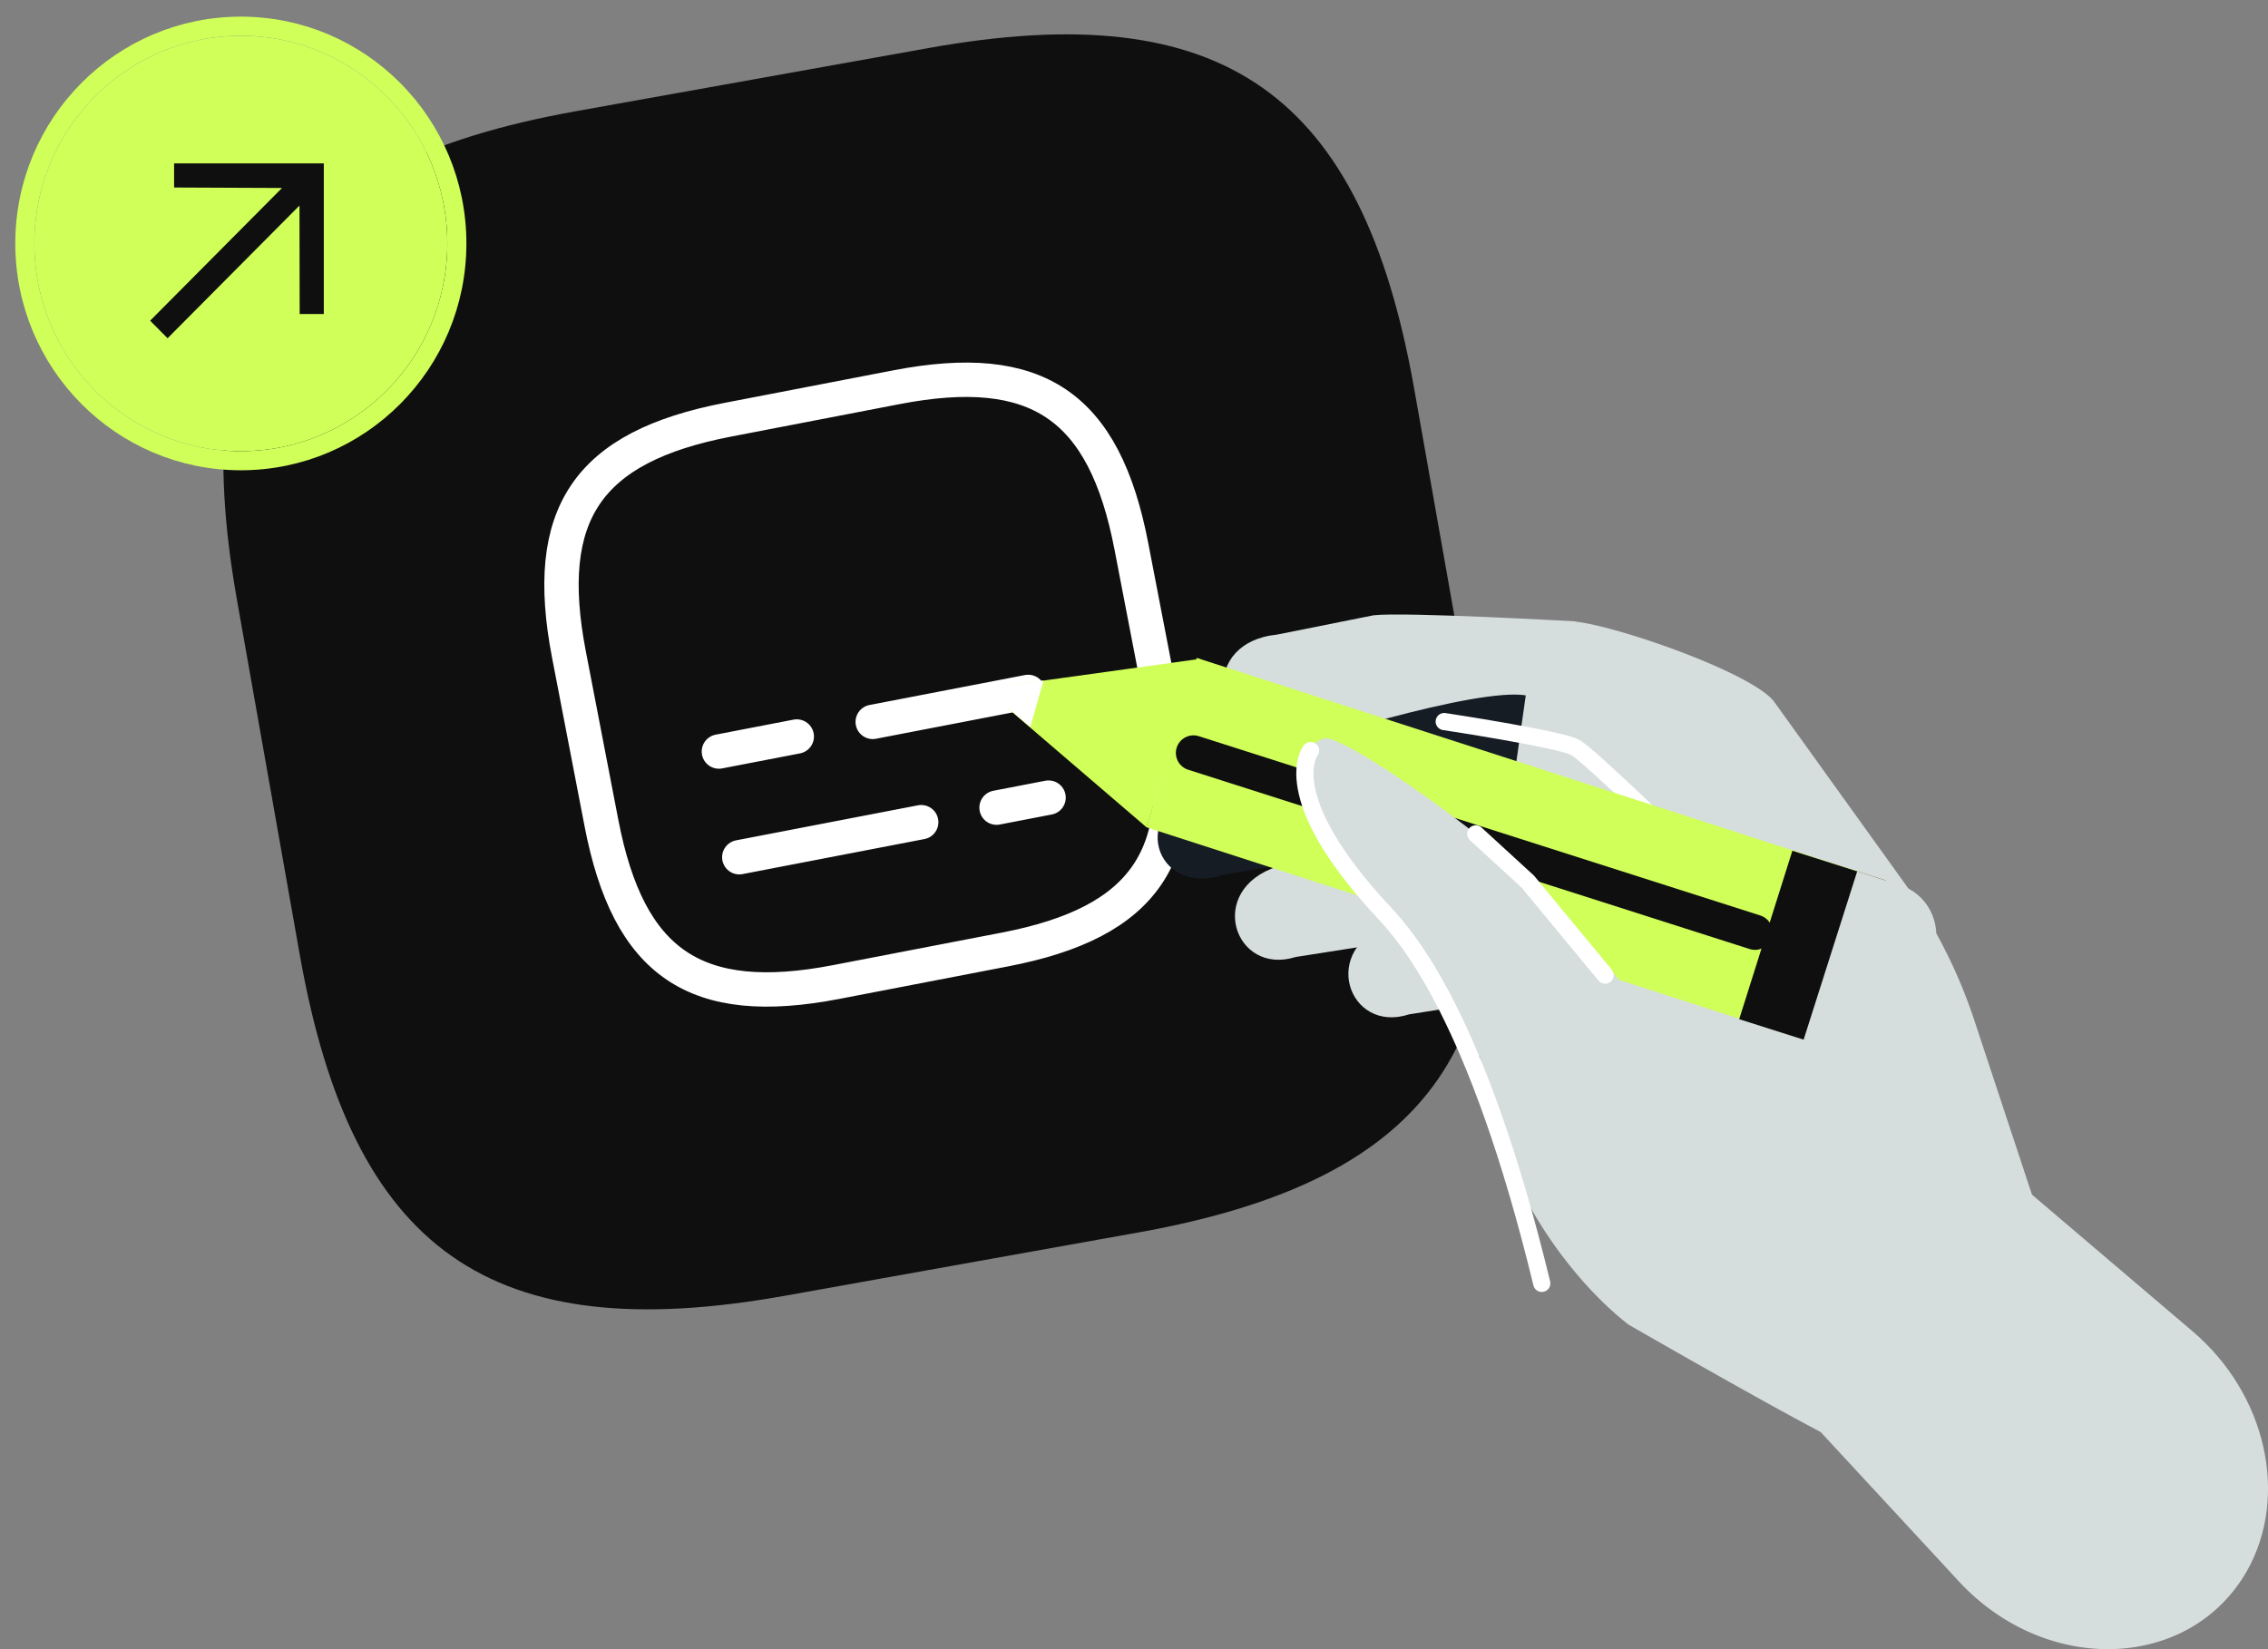 <svg width="132" height="96" fill="none" xmlns="http://www.w3.org/2000/svg"><rect width="100%" height="100%" fill="#808080" stroke="none"/><g clip-path="url(#a)"><path d="m45.7 75.425 20.555-3.682c17.13-3.07 22.761-11.192 19.712-28.429l-3.66-20.685C79.257 5.392 71.186-.275 54.056 2.794L33.501 6.477C16.37 9.546 10.739 17.668 13.789 34.905l3.66 20.685c3.05 17.237 11.121 22.904 28.25 19.835Z" fill="#0F0F0F"/><path d="M26.035 14.172c0 6.679-5.38 12.093-12.018 12.093C7.38 26.265 2 20.85 2 14.172S7.38 2.079 14.018 2.079c6.636 0 12.017 5.414 12.017 12.093Z" fill="#D0FF59"/><path d="m9.753 19.689-1.016-1.021 7.677-7.726-6.281-.027V9.51h8.713v8.769h-1.405l-.011-6.314-7.677 7.725Z" fill="#0F0F0F"/><path d="M14.018 26.82c6.946 0 12.572-5.666 12.572-12.648 0-6.982-5.626-12.648-12.572-12.648-6.948 0-12.573 5.666-12.573 12.648 0 6.982 5.625 12.648 12.572 12.648Z" stroke="#D0FF59" stroke-width="1.11"/><path d="m48.67 57.164 9.82-1.893c8.182-1.578 10.824-5.482 9.247-13.665l-1.893-9.819c-1.578-8.182-5.482-10.824-13.665-9.247l-9.819 1.893c-8.183 1.578-10.825 5.482-9.247 13.665l1.893 9.819c1.578 8.183 5.482 10.825 13.664 9.247ZM61.028 46.43 58 47.014m-4.384.846L43.027 49.9m16.816-9.623-9.05 1.745m-4.42.851-4.533.875" stroke="#fff" stroke-width="2" stroke-linecap="round" stroke-linejoin="round"/><path d="m74.306 36.943 5.629-1.125c1.759-.21 11.75.352 11.75.352l-.035 6.466c.176 1.792-9.288-.14-11.047.035l-6.332-.352c-3.764.352-4.397-4.92.035-5.376Z" fill="#D6DDDD"/><path d="m70.164 45.693 5.77-2.46c1.864-.633 13.086-4.041 13.614-2.32l.246 6.185c.528 1.722-9.956 2.074-11.785 2.671l-6.825 1.16c-3.94 1.3-5.664-3.725-1.02-5.236Z" fill="#151C24"/><path d="m119.87 74.404-4.96-15.005a29.712 29.712 0 0 0-4.081-8.013L103.23 40.81c-1.407-1.722-9.463-4.498-11.715-4.639l-2.392 2.039-3.201 22.56.281 1.054c.95 7.31 5.453 12.862 8.584 15.287 0 0 9.885 5.692 12.453 6.887l1.97 1.02 10.66-10.613Z" fill="#D6DDDD"/><path d="M104.602 81.888s5.488 5.939 9.428 10.19c5.101 5.483 13.438 5.166 16.745-.632 2.462-4.357 1.126-10.296-3.166-13.95l-14.248-12.124-8.759 16.516ZM74.353 50.437l5.242-2.284c1.689-.562 11.96-3.69 12.489-1.933l.386 6.15c.563 1.722-9.11 1.792-10.8 2.355l-6.261.983c-3.553 1.125-5.277-3.9-1.056-5.27Z" fill="#D6DDDD"/><path d="m80.955 53.776 5.241-2.284c1.689-.562 11.961-3.69 12.489-1.933l.387 6.15c.563 1.722-9.111 1.792-10.8 2.354l-6.262.984c-3.553 1.16-5.277-3.865-1.055-5.27Z" fill="#D6DDDD"/><path d="M84.055 42.003s6.754 1.02 7.633 1.511c.88.492 7.353 6.818 7.353 6.818" stroke="#fff" stroke-miterlimit="10" stroke-linecap="round" stroke-linejoin="round"/><path d="M90.035 52.123s2.568-.914 4.433-.492" stroke="#fff" stroke-width="2.43" stroke-miterlimit="10" stroke-linecap="round" stroke-linejoin="round"/><path d="m70.136 38.98 38.977 12.59-2.795 8.85-38.977-12.589 2.795-8.85Z" fill="#D0FF59" stroke="#D0FF59"/><path d="m101.223 59.328 5.417 1.722 3.096-9.804-5.418-1.722-3.095 9.804Z" fill="#0F0F0F"/><path d="m104.961 60.559 2.462.808c1.619.527 3.342-.386 3.87-2.003l1.267-4.006c.492-1.616-.387-3.338-1.97-3.83l-2.498-.809-3.131 9.84Z" fill="#D6DDDD"/><path d="m69.138 38.955-2.66 8.33-7.376-6.326a.367.367 0 0 1 .2-.638l9.836-1.366Z" fill="#D0FF59" stroke="#D0FF59"/><path d="m59.963 42.32-1.83-1.546a.479.479 0 0 1 .247-.843l2.357-.316-.774 2.705Z" fill="#fff"/><path d="M102.142 54.268 69.461 43.83" stroke="#0F0F0F" stroke-width="2.049" stroke-miterlimit="10" stroke-linecap="round" stroke-linejoin="round"/><path d="m86.09 61.471 5.7 1.582c-1.337-.668 2.392-6.08 2.392-6.08s-5.312-6.15-8.795-8.82c-3.518-2.706-7.67-5.412-8.338-5.166-2.673 1.02-1.547 4.85 1.83 8.153 2.85 2.74 6.015 9.558 7.212 10.331Z" fill="#D6DDDD"/><path d="M85.89 48.54c.071.07 3.026 2.776 3.026 2.776l4.503 5.447M76.279 43.69s-2.111 2.6 4.291 9.452c1.372 1.476 5.406 6.083 9.163 21.564" stroke="#fff" stroke-miterlimit="10" stroke-linecap="round" stroke-linejoin="round"/></g><defs><clipPath id="a"><path fill="#fff" d="M0 0h132v96H0z"/></clipPath></defs></svg>